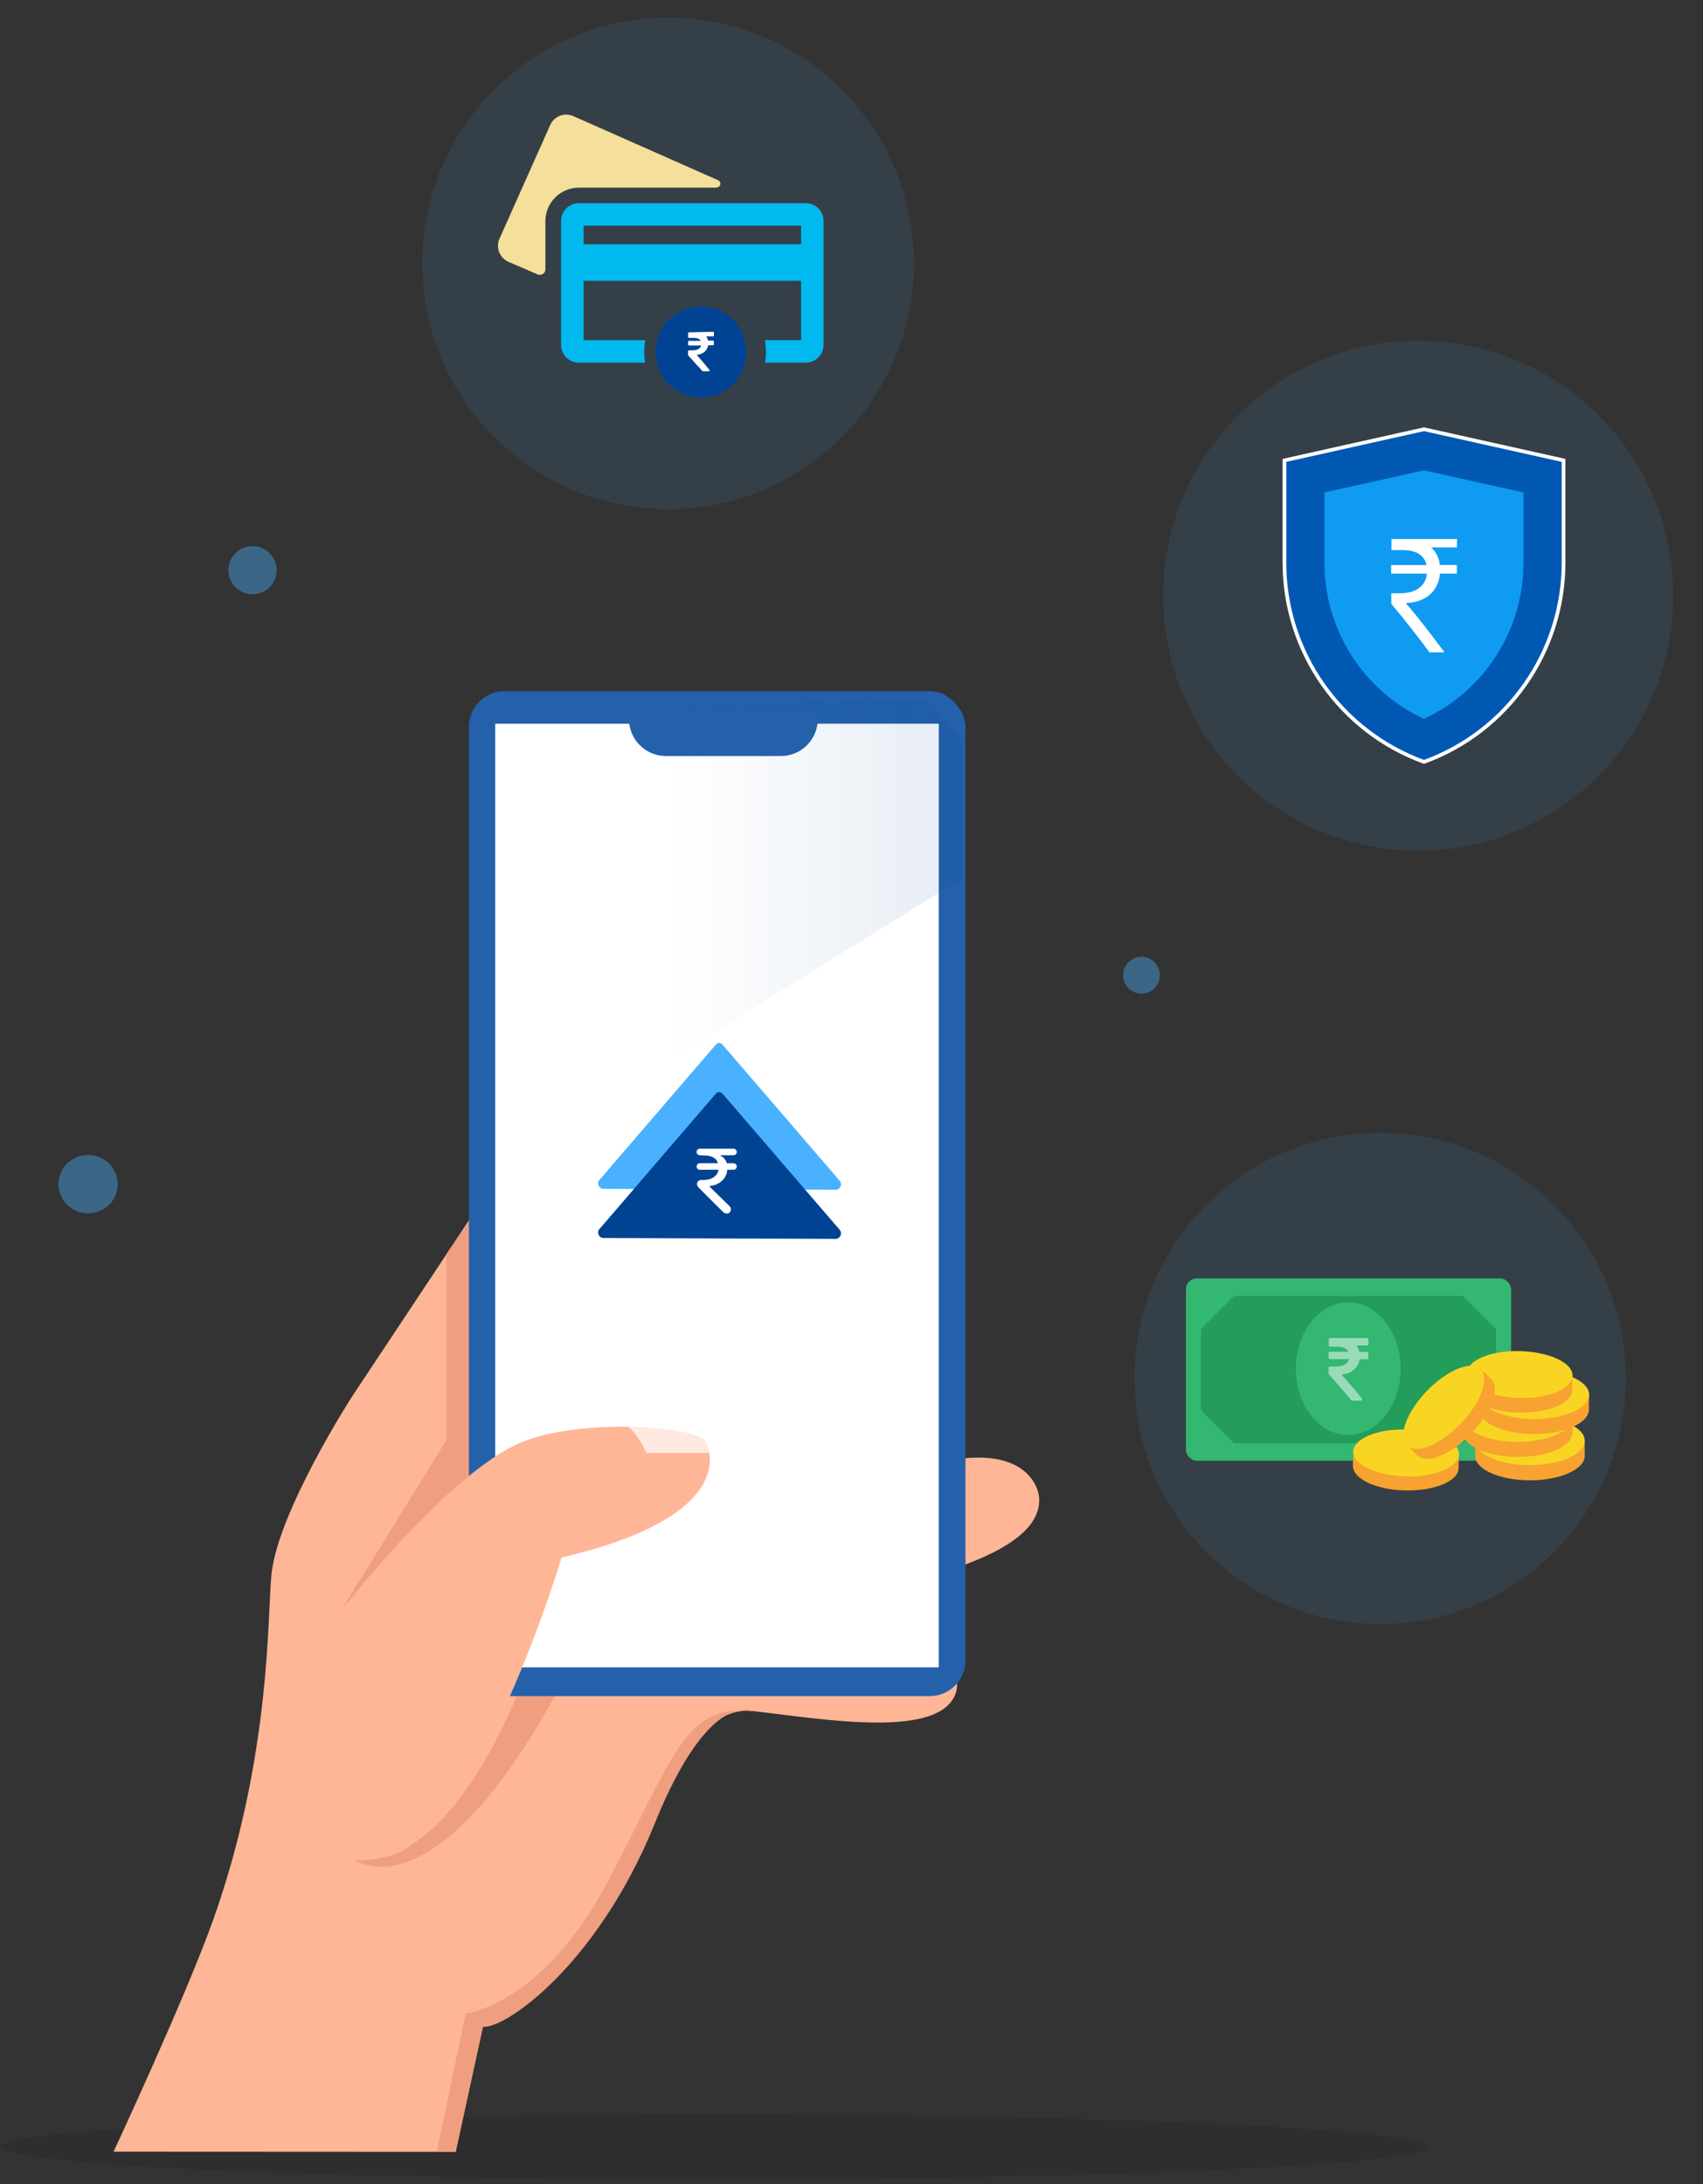 <svg xmlns="http://www.w3.org/2000/svg" width="308" height="395" viewBox="0 0 308 395">
    <rect x="0" y="0" width="308" height="395" fill="#333333" stroke="none"/>
    <defs>
        <linearGradient id="prefix__a" x1="0%" x2="100%" y1="50%" y2="50%">
            <stop offset="0%" stop-color="#004392" stop-opacity="0"/>
            <stop offset="100%" stop-color="#004392"/>
        </linearGradient>
    </defs>
    <g fill="none" transform="translate(0 3)">
        <circle cx="256.5" cy="104.73" r="46.13" fill="#49B1FF" opacity=".1"/>
        <circle cx="249.61" cy="246.28" r="44.43" fill="#49B1FF" opacity=".1"/>
        <ellipse cx="129.12" cy="385.27" fill="#000" opacity=".1" rx="128.89" ry="5.88"/>
        <path fill="#FFB696" d="M82.4 386.16l4.93-22.65s16.17-3.17 31.07-36.78c0 0 6.18-21.62 17.76-20.29 12.79 1.47 34.25 5.25 36.77-3.49 2.87-9.92-30.43-12.73-38-15.27 0 0 55.17-4.39 52.95-20.24 0 0-1.27-11.41-22.51-4.75l-69.12-62.46-10.15 15.53-22.51 33.93s-13.3 20.65-14.49 32c-.76 7.28 0 32.87-10.56 62.57-5 14-18 41.87-18 41.87l61.86.03z"/>
        <path fill="#EF9E80" d="M80.76 223.76L80.76 257.42 61.48 288.57 93.07 258.39 93.07 206.36zM98.56 289.66s-12.74 45.43-34.43 43.71c0 0 15.62 11.74 40.06-36.9l42.36-5.63-34.24-10.75-13.75 9.57z"/>
        <rect width="89.8" height="181.74" x="84.81" y="122" fill="#2461AA" rx="6.45"/>
        <path fill="#FFF" d="M89.56 127.89H169.79V298.54H89.56z"/>
        <path fill="#FFB696" d="M61.48 288.57S79.7 265 93.07 258.39c10.25-5.08 32.88-3.69 34.57-.56 1.48 2.75 3.71 13.91-26.08 20.86 0 0-14.75 49.39-31.16 54-14.6 4.18-32.55-11.99-8.92-44.12z"/>
        <path fill="#49B1FF" d="M108.47 210.33l21-24.41c.146-.182.367-.287.6-.287.233 0 .454.105.6.287l21.15 24.57c.26.273.343.67.216 1.024-.127.355-.442.609-.816.656l-42.15-.17c-.378-.045-.698-.3-.825-.659-.128-.358-.04-.758.225-1.031"/>
        <path fill="#004392" d="M108.47 219.21l21-24.42c.146-.182.367-.287.6-.287.233 0 .454.105.6.287l21.15 24.57c.265.273.353.673.225 1.031-.127.36-.447.614-.825.659l-42.17-.16c-.374-.047-.69-.3-.816-.656-.127-.355-.043-.75.216-1.024"/>
        <path fill="#FFF" d="M126.61 205.92c-.179.015-.355-.051-.48-.18-.099-.117-.152-.267-.15-.42-.002-.147.052-.29.15-.4.125-.129.301-.195.48-.18h6c.181-.017.36.054.48.19.104.11.162.258.16.41.004.153-.054.3-.16.41-.128.123-.303.185-.48.17H130.29v.07c.256.118.484.288.67.5.232.25.4.551.49.88h1.16c.18-.016.356.05.48.18.106.114.163.265.16.42.002.152-.056.3-.16.41-.128.123-.303.185-.48.17h-1.07c-.066.871-.503 1.672-1.2 2.2-.304.227-.642.405-1 .53-.357.118-.726.195-1.1.23l3.68 3.61c.169.154.266.371.27.6.004.196-.068.386-.2.53-.137.152-.336.233-.54.22-.12.001-.238-.02-.35-.06-.132-.054-.252-.136-.35-.24l-4.34-4.33c-.11-.093-.199-.21-.26-.34-.059-.107-.09-.228-.09-.35-.004-.196.068-.386.2-.53.131-.141.317-.218.51-.21h.23c.335 0 .67-.03 1-.09.315-.053.62-.158.9-.31.263-.145.495-.343.68-.58.193-.258.317-.56.36-.88h-3.32c-.179.015-.355-.051-.48-.18-.099-.117-.152-.267-.15-.42 0-.15.053-.296.15-.41.13-.12.303-.182.48-.17h3.23c-.28-.93-1.11-1.4-2.49-1.4l-.75-.05z"/>
        <path fill="#FFF" d="M113.64 255c1.405 1.341 2.5 2.972 3.21 4.78h11.43s-.2-1.89-1-2.39c-.8-.5-3.28-2.15-13.64-2.39z" opacity=".7"/>
        <path fill="#EF9E80" d="M79 386.16l5.22-25s13.78-1.44 25.69-23.84c11.91-22.4 13.86-32.31 26.27-30.84 0 0-7.78-4.38-17.76 20.29-10.26 25.38-26.9 37.15-31.07 36.78l-4.93 22.65-3.42-.04z"/>
        <path fill="url(#prefix__a)" d="M121.59 123.79L121.59 188.41 174.22 155.71 174.22 131.22 167.87 123.79z" opacity=".1"/>
        <path fill="#2461AA" d="M113.75 125.66h34.15v1.4c0 3.684-2.986 6.67-6.67 6.67h-20.8c-3.684 0-6.67-2.986-6.67-6.67v-1.4h-.01z"/>
        <path fill="#0058B3" stroke="#FFF" stroke-width=".67" d="M257.54 74.63l-25.24 5.63v18.53c.01 16.112 10.097 30.498 25.24 36 15.14-5.507 25.223-19.89 25.24-36V80.26l-25.24-5.63z"/>
        <path fill="#0F9BF2" d="M239.53 86.06l18-4 18 4v12.73c0 12.107-7.021 23.116-18 28.22-10.979-5.104-18-16.113-18-28.22V86.06z"/>
        <path fill="#FFF" d="M263.48 96h-4.66c.919.815 1.485 1.955 1.58 3.18h3.08v1.56h-3.05c-.28 3.18-2.57 5.2-6.18 5.33 2.2 2.52 4.6 5.7 7 8.91h-2.71c-2.2-2.93-4.26-5.64-6.91-8.76v-1.93h1.55c3.05 0 4.69-1.4 4.88-3.55h-6.46V99.2h6.4c-.4-1.81-1.89-2.72-4.35-2.72h-2v-2h11.88l-.05 1.52z"/>
        <circle cx="120.83" cy="44.63" r="44.45" fill="#49B1FF" opacity=".1"/>
        <path fill="#F4DF9B" d="M129.58 30.9c.33.012.621-.214.69-.537.07-.323-.104-.65-.41-.773L103.69 18c-.768-.343-1.64-.366-2.425-.064-.784.303-1.416.905-1.755 1.674l-9.17 20.55c-.343.766-.368 1.638-.068 2.422.3.784.9 1.417 1.668 1.758l5.28 2.28c.31.143.672.119.96-.066.287-.184.46-.502.46-.844V37c-.003-1.606.634-3.148 1.768-4.284 1.135-1.137 2.676-1.776 4.282-1.776h24.89v-.04z"/>
        <path fill="#00BAEF" d="M145.74 33.75h-41.06c-1.767 0-3.2 1.433-3.2 3.2v22.43c0 1.769 1.431 3.204 3.2 3.21h12c-.104-.635-.157-1.277-.16-1.92.006-.721.073-1.44.2-2.15h-11.17V47.79h39.33v10.72h-6.55c.132.71.199 1.429.2 2.15.002.643-.051 1.286-.16 1.92h7.37c1.769-.006 3.2-1.441 3.2-3.21V37c.013-.857-.318-1.684-.92-2.295-.601-.611-1.423-.955-2.28-.955zm-.86 7.43h-39.33v-3.37h39.33v3.37z"/>
        <path fill="#004392" d="M126.77 52.43c-4.545 0-8.23 3.685-8.23 8.23s3.685 8.23 8.23 8.23 8.23-3.685 8.23-8.23c0-2.183-.867-4.276-2.41-5.82-1.544-1.543-3.637-2.41-5.82-2.41z"/>
        <path fill="#FFF" d="M129 57c.087.024.14.112.12.2v.51c-.004.066-.054.12-.12.13h-1.24v.05c.135.189.23.403.28.63 0 .06 0 .07.09.07h.77c.15 0 .2.05.2.2v.45c0 .15-.05.2-.2.2h-.76c-.05 0-.07 0-.08.07-.07.378-.25.726-.52 1-.219.217-.481.384-.77.49-.224.09-.46.15-.7.18h-.08l.67.75.69.81.92 1.11c.12.12.07.23-.05.31h-1c-.095 0-.186-.04-.25-.11-.19-.21-.36-.42-.54-.64L126 63c-.27-.31-.53-.62-.8-.92l-.7-.77c-.04-.04-.062-.094-.06-.15v-.6c-.007-.055.012-.11.051-.149.04-.039.094-.058.149-.051h.54c.313.008.624-.04.92-.14.227-.077.423-.224.56-.42.072-.091.123-.197.15-.31h-2.24c-.069-.018-.118-.079-.12-.15-.01-.187-.01-.373 0-.56 0-.077.063-.14.14-.14h2.14c-.11-.187-.285-.329-.49-.4-.253-.093-.52-.137-.79-.13h-.79c-.15 0-.21-.07-.2-.23.01-.19.01-.38 0-.57-.012-.089.037-.175.12-.21L129 57z"/>
        <circle cx="45.67" cy="100.12" r="4.36" fill="#49B1FF" opacity=".4"/>
        <circle cx="206.44" cy="173.37" r="3.33" fill="#49B1FF" opacity=".4"/>
        <ellipse cx="15.93" cy="211.16" fill="#49B1FF" opacity=".4" rx="5.36" ry="5.28"/>
        <path fill="#7DD0C4" d="M236.51 247.82v-2.13c-1.142-.002-2.261-.324-3.23-.93l.5-1.41c.893.582 1.934.898 3 .91 1.5 0 2.52-.87 2.52-2.07 0-1.2-.83-1.88-2.39-2.51-2.15-.85-3.48-1.82-3.48-3.66.025-1.784 1.402-3.256 3.18-3.4v-2.13H238v2.05c.965.006 1.912.26 2.75.74l-.53 1.39c-.804-.479-1.724-.728-2.66-.72-1.63 0-2.24 1-2.24 1.82 0 1.1.78 1.65 2.62 2.41 2.17.88 3.27 2 3.27 3.86-.033 1.87-1.467 3.417-3.33 3.59v2.19h-1.37z"/>
        <rect width="58.82" height="32.97" x="214.48" y="228.2" fill="#33B771" rx="1.97"/>
        <path fill="#249C5A" d="M270.56 237.35L264.6 231.38 264.6 231.38 223.18 231.38 217.21 237.35 217.21 252.04 223.18 258 264.6 258 270.56 252.04z"/>
        <path fill="#33B771" d="M253.33 244.53c0 6.62-4.24 12-9.48 12s-9.49-5.37-9.49-12 4.25-12 9.49-12 9.48 5.37 9.48 12z"/>
        <path fill="#FFF" d="M247.3 239c.128.046.207.175.19.31v.8c-.003.104-.078.191-.18.21h-1.93c-.007.026-.007.054 0 .08.209.301.355.641.43 1 0 .08.06.1.14.1h1.2c.24 0 .32.08.32.31v.71c0 .24-.08.31-.31.31H246c-.07 0-.1 0-.12.1-.098.601-.381 1.157-.81 1.59-.337.342-.742.608-1.19.78-.354.138-.723.232-1.1.28h-.13v.06c.35.4.71.78 1.05 1.18.34.4.73.83 1.08 1.26.35.43 1 1.16 1.45 1.74.084.061.127.163.113.266-.015.103-.085.189-.183.224h-1.46c-.154.006-.302-.06-.4-.18l-.84-1-.74-.87-1.26-1.44-1.08-1.19c-.065-.063-.1-.15-.1-.24v-.94c0-.21.1-.3.32-.3h.83c.49.013.977-.062 1.44-.22.352-.124.658-.35.88-.65.105-.147.18-.314.22-.49h-3.48c-.115-.015-.201-.114-.2-.23v-.88c0-.057.023-.112.065-.152.042-.04.098-.06.155-.058h3.34c.002-.027.002-.053 0-.08-.177-.29-.45-.508-.77-.62-.393-.149-.81-.22-1.23-.21h-1.23c-.24 0-.33-.12-.32-.37.015-.296.015-.594 0-.89-.028-.142.053-.283.19-.33l6.81.03z" opacity=".5"/>
        <path fill="#F7A231" d="M286.61 257.87c0-1.11-.65-2-1.45-2h-16.91c-.8 0-1.45.9-1.45 2V260c-.005.063-.005.127 0 .19v.12c0 2.43 4.44 4.41 9.91 4.41s9.9-2 9.9-4.41c.005-.04.005-.08 0-.12.005-.063.005-.127 0-.19v-2.13z"/>
        <ellipse cx="276.71" cy="257.56" fill="#F9D523" rx="9.9" ry="4.41"/>
        <path fill="#F7A231" d="M284.41 253.67c0-1.11-.65-2-1.45-2h-16.91c-.8 0-1.45.9-1.45 2v2.1c-.005.06-.005.12 0 .18v.12c0 2.44 4.44 4.42 9.91 4.42s9.9-2 9.9-4.42c.005-.04.005-.08 0-.12.005-.06.005-.12 0-.18v-2.1z"/>
        <path fill="#F9D523" d="M284.41 253.36c0 2.44-4.43 4.41-9.9 4.41-5.47 0-9.91-2-9.91-4.41s4.4-4.36 9.91-4.36 9.9 1.92 9.9 4.36z"/>
        <path fill="#F7A231" d="M287.4 249.53c0-1.11-.65-2-1.45-2H269c-.8 0-1.45.9-1.45 2v2.1c-.005.063-.005.127 0 .19-.005.04-.005.08 0 .12 0 2.43 4.43 4.41 9.9 4.41 5.47 0 9.91-2 9.91-4.41v-.12-.19l.04-2.1z"/>
        <path fill="#F9D523" d="M287.4 249.22c0 2.44-4.44 4.42-9.91 4.42s-9.9-2-9.9-4.42 4.43-4.41 9.9-4.41c5.47 0 9.91 1.98 9.91 4.41z"/>
        <path fill="#F7A231" d="M263.85 260.25c0-1.07-.58-1.95-1.35-2l-16.32-.36c-.77 0-1.42.83-1.44 1.9l-.05 2c-.005.06-.005.12 0 .18-.005.036-.005.073 0 .11-.06 2.35 4.18 4.36 9.46 4.47 5.28.11 9.6-1.69 9.65-4v-.12-.18l.05-2z"/>
        <path fill="#F9D523" d="M263.86 260c-.05 2.35-4.37 4.16-9.65 4-5.28-.16-9.52-2.11-9.47-4.47.05-2.36 4.38-4.16 9.66-4 5.28.16 9.51 2.08 9.46 4.47z"/>
        <path fill="#F7A231" d="M284.4 246.11c0-1.07-.58-1.95-1.35-2l-16.32-.36c-.77 0-1.42.84-1.44 1.91l-.05 2v.34c-.06 2.35 4.18 4.35 9.46 4.47 5.28.12 9.6-1.69 9.65-4.05v-.11-.18l.05-2.02z"/>
        <path fill="#F9D523" d="M284.41 245.82c-.05 2.35-4.37 4.16-9.65 4-5.28-.16-9.52-2.12-9.47-4.47.05-2.35 4.38-4.16 9.66-4 5.28.16 9.51 2.11 9.46 4.47z"/>
        <path fill="#F7A231" d="M268 244.8c-.574-.725-1.615-.875-2.37-.34l-11.35 11.8c-.503.777-.315 1.81.43 2.36l1.47 1.41.13.12.08.09c1.7 1.63 6.05-.14 9.72-4 3.67-3.86 5.27-8.23 3.57-9.87l-.09-.07-.13-.13-1.46-1.37z"/>
        <path fill="#F9D523" d="M267.75 244.59c1.7 1.64.11 6.06-3.56 9.87-3.67 3.81-8 5.59-9.72 4-1.72-1.59-.11-6.06 3.56-9.88 3.67-3.82 8.02-5.58 9.72-3.99z"/>
    </g>
</svg>
